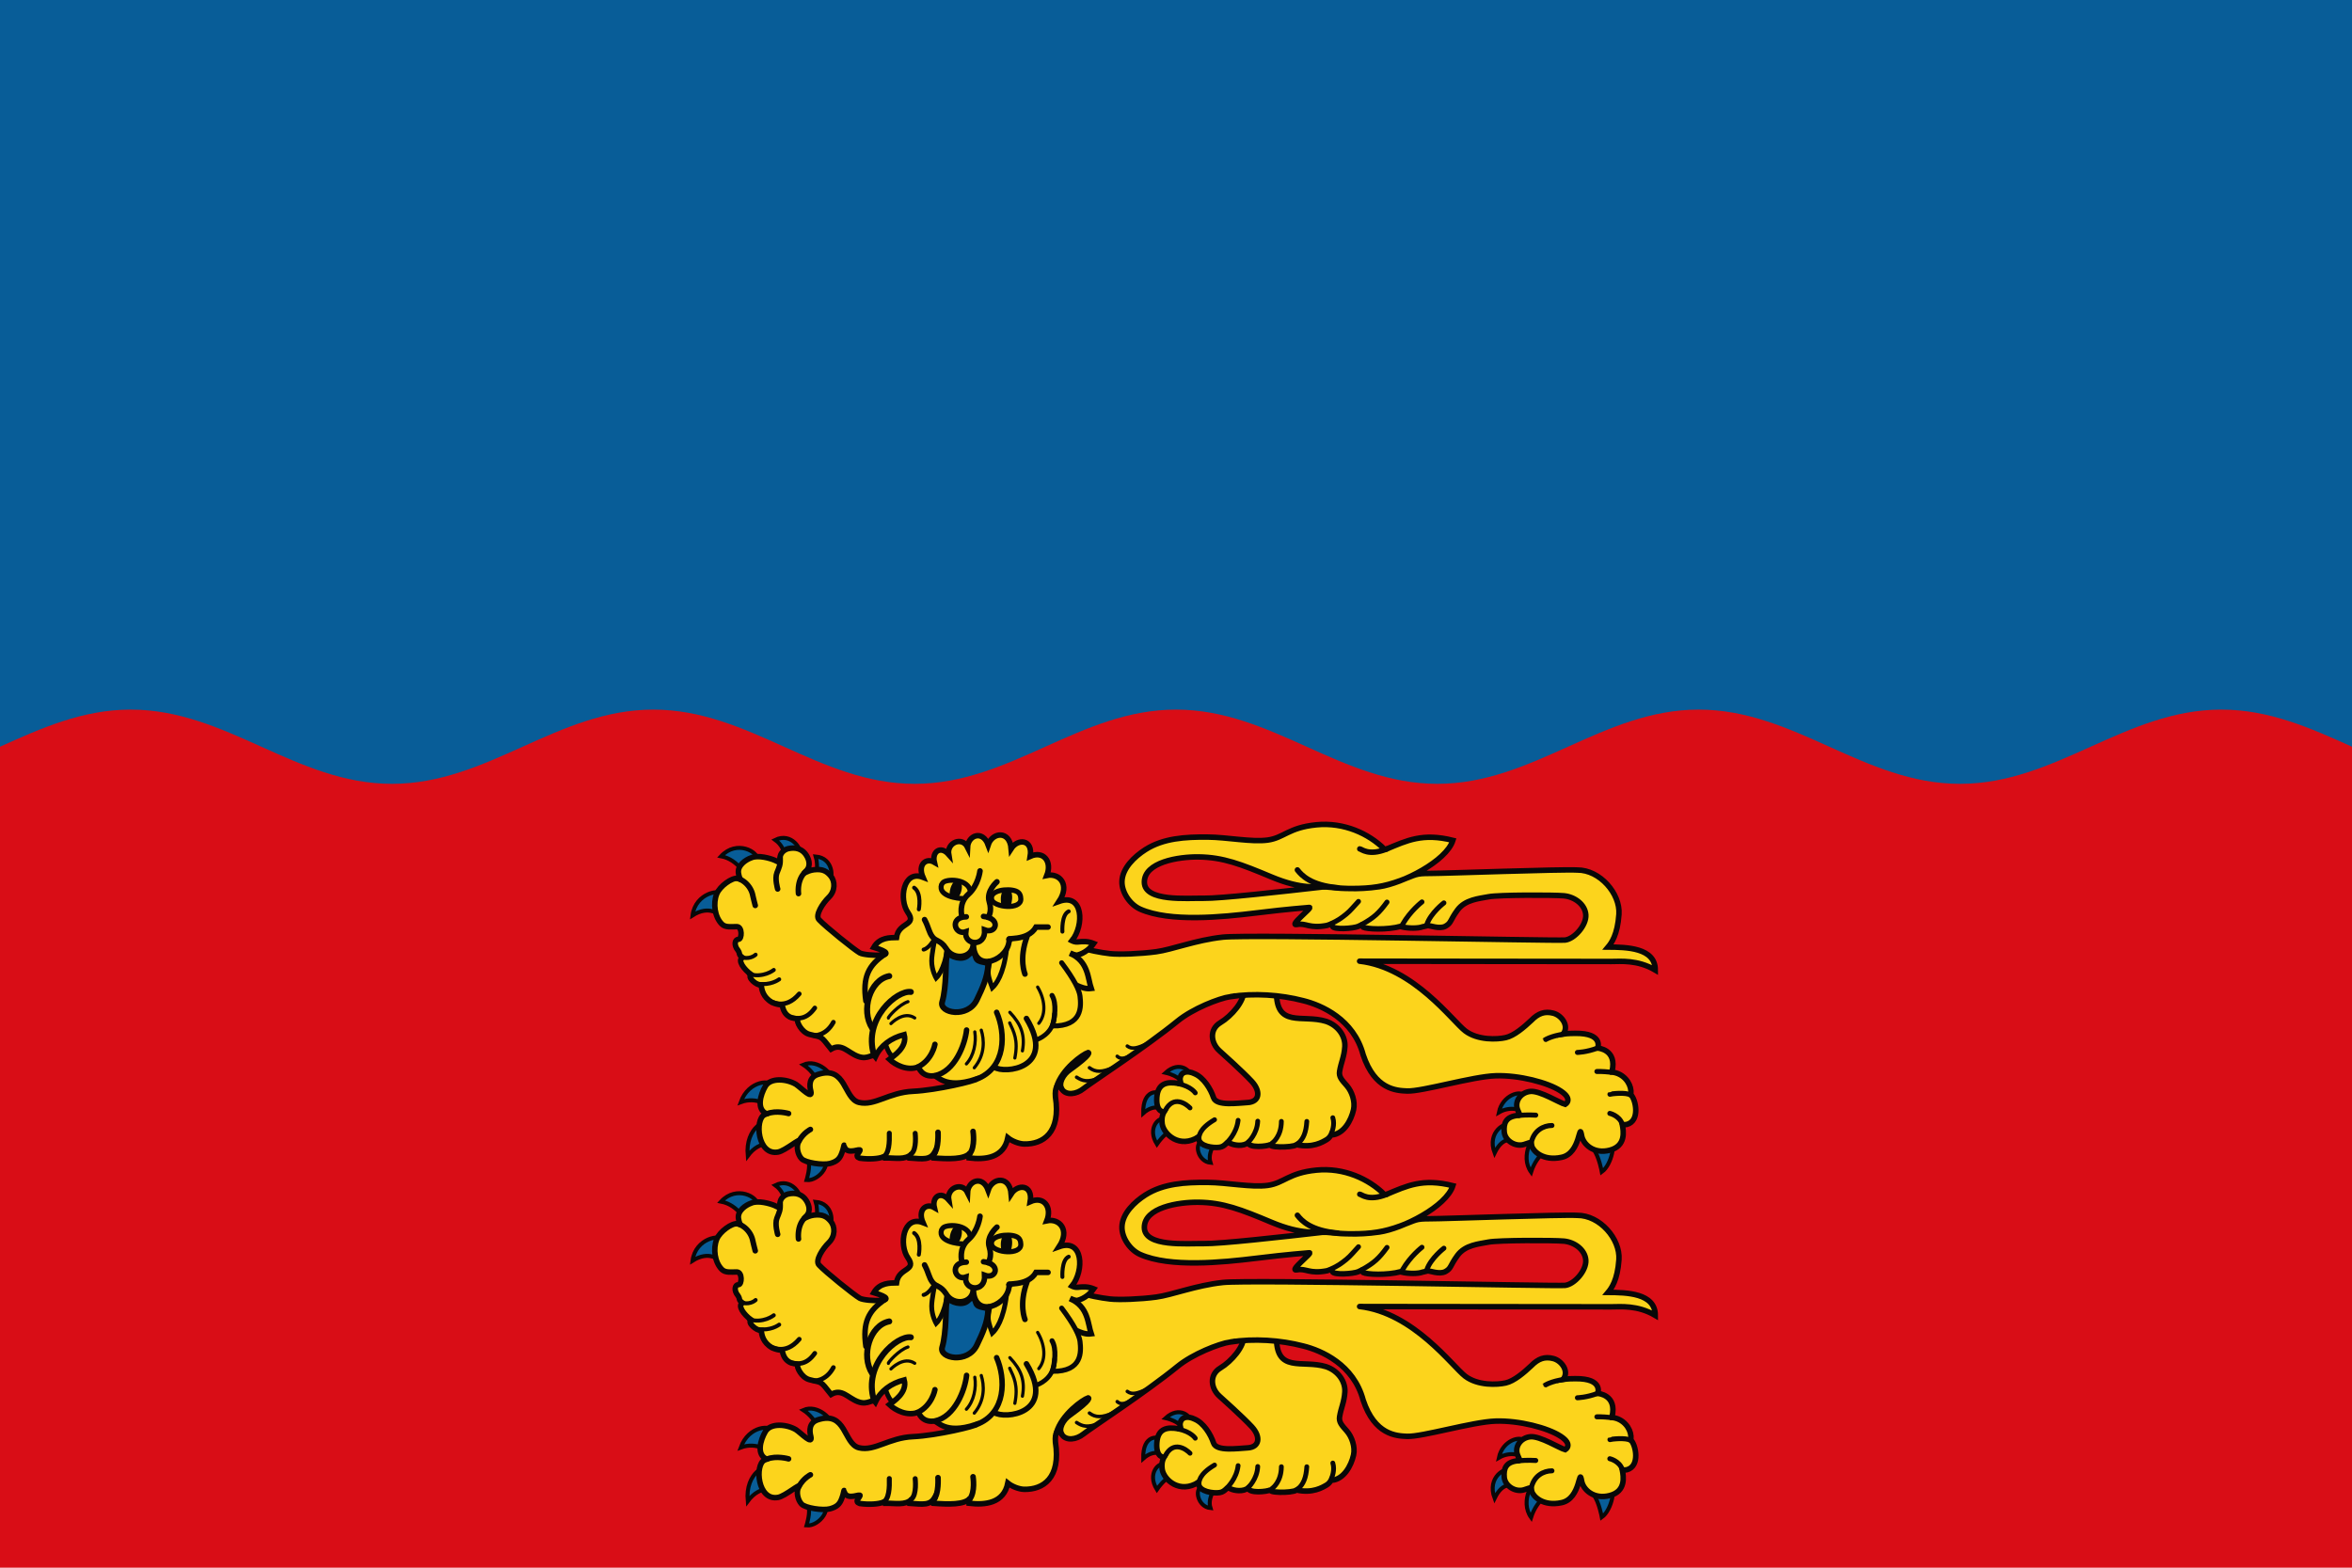 <svg xmlns="http://www.w3.org/2000/svg" width="900" height="600" viewBox="0 0 238.125 158.75"><path style="fill:#d90d16;fill-opacity:1;stroke:none;stroke-width:.382;stroke-linecap:round;stroke-miterlimit:4;stroke-dasharray:none" d="M-111.503 206.286h238.125V47.536h-238.125z" transform="translate(111.503 -47.536)"/><path d="M-481.655-206.151c-.311 1.471.232 1.5.855 2.551.623 1.05-.372 4.28-.372 4.28 2.867.27 6.513-4.215 3.022-6.286zm178.299-1.815s-.28.241.899 1.767 1.809 5.012 1.809 5.012c2.292-1.628 3.35-7.165 1.745-7.228zm-18.102-3.791c-.873-.974-5.36 1.403-3.525 6.273 1.904-3.93 4.098-2.789 4.098-2.789zm-69.994 3.628c-1.729.554-.887 4.589 1.981 4.873-.995-3.101 2.586-5.477.189-5.477zm-8.245-5.086c-1.507-.608-4.227 2.093-1.943 5.737 2.301-3.296 4.255-3.494 4.255-3.494zm-.7-5.429c-.776-1.001-4.473-1.48-4.357 4.143 2.682-2.419 4.861-.768 4.854-.721zm6.387-3.962c.331-1.52-2.523-3.97-5.668-1.085 3.124.72 3.965 2.338 3.914 2.345z" style="fill:#085d98;fill-opacity:1;stroke:#080808;stroke-width:.905;stroke-miterlimit:4;stroke-dasharray:none;stroke-opacity:1" transform="translate(296.261 208.4) scale(.446)"/><path style="fill:#fcd41c;fill-opacity:1;stroke:#080808;stroke-width:1.248;stroke-linejoin:miter;stroke-miterlimit:4;stroke-dasharray:none;stroke-opacity:1" d="M-374.49-242.356c-.208 8.656 5.858 5.315 11.247 6.988 2.797.94 4.417 3.415 4.268 5.742-.148 2.327-.846 3.522-1.19 5.577-.215 1.286.506 1.993 1.647 3.3 1.14 1.306 1.925 3.598 1.516 5.434-.549 2.465-2.22 5.504-4.94 5.744.092-1.147-.114.734.043-.519 0 0-.295 1.044-1.226 1.591-.931.548-3.16 1.939-6.849 1.13 0 0 .961-.514.031.019-1.099.742-7.192.632-5.645-.198.445.84 0 0-.264.136-.754.457-5.041.852-5.041-.448-1.118.955-3.194.665-4.16.168-.765-.623-.906.698-2.354.914-1.448.217-4.592-.216-4.753-1.948-.39-.817-.061.644.011-.434-4.31 2.78-7.92-.547-8.287-2.899-.143-.917-.07-1.887.413-2.753 0 0-1.854.152-1.634-3.245.22-3.397 2.46-3.615 4.828-3.23 1.127.215.286-.307.483-1.3.269-1.354 1.654-1.665 3.244-.89 2.093.865 3.678 3.489 4.322 5.438.643 1.949 5.484 1.222 7.726 1.102 2.736-.147 3.03-2.537.966-4.784s-7.313-6.927-7.313-6.927c-1.996-1.76-2.413-4.877.158-6.414 2.571-1.536 5.525-4.992 5.292-7.322z" transform="translate(296.261 208.4) scale(.446)"/><path d="M-457.902-233.441c-.734 2.147-.018 5.305-2.53 6.514-2.525-.177-2.607-4.067-3.103-3.214l1.062-.753.246-.415.529-.257z" style="fill:#fcd41c;fill-opacity:1;stroke:#080808;stroke-width:1.087;stroke-miterlimit:4;stroke-dasharray:none;stroke-opacity:1" transform="translate(296.261 208.4) scale(.446)"/><path d="M-314.476-210.048c-1.69-.224-4.884 5.197-2.224 8.914 1.336-4.308 4.989-6.183 4.989-6.183z" style="fill:#085d98;fill-opacity:1;stroke:#080808;stroke-width:.905;stroke-miterlimit:4;stroke-dasharray:none;stroke-opacity:1" transform="translate(296.261 208.4) scale(.446)"/><path d="M-318.338-218.494c-.602-1.285-4.841-.225-5.68 3.802 2.857-1.66 5.41-.293 5.41-.293zm-157.08-3.342c.468-1.366-3.17-5.147-6.509-3.685 3.1 2 3.917 5.438 3.917 5.438zm-13.54 9.582c-1.145-1.388-6.184.892-5.572 7.429 2.931-3.955 6.382-2.49 6.382-2.49zm.403-8.207c-.463-1.833-5.75-1.583-7.557 3.447 3.75-1.404 6.534 1.06 6.534 1.06zm-3.716-51.433c.242-2.022-4.776-4.768-8.308-.957 4.011.77 5.7 4.707 5.7 4.707l2.608-3.75zm-7.728 7.878c-.537-1.581-6.382-.561-7.057 4.59 3.86-2.454 6.13-.051 6.13-.051zm17.328-8.834c.633-1.577-1.973-5.5-5.616-3.718 3.029 2.183 2.155 5.925 2.155 5.925zm6.603 5.628c1.038-.608.97-5.241-3.024-5.579.634 1.983.1 5.325.1 5.325z" style="fill:#085d98;fill-opacity:1;stroke:#080808;stroke-width:.905;stroke-miterlimit:4;stroke-dasharray:none;stroke-opacity:1" transform="translate(296.261 208.4) scale(.446)"/><path style="fill:none;stroke:#080808;stroke-width:.362px;stroke-linecap:butt;stroke-linejoin:miter;stroke-opacity:1" d="M-452.611-248.012s4.14 14.293 15.07 2.328" transform="translate(296.261 208.4) scale(.446)"/><path d="M-384.919-240.996c-2.735.433-8.6 2.761-12.02 5.55-7.213 5.883-19.763 14.059-21.372 15.358-1.61 1.3-3.95 1.615-4.916.1-.966-1.517-1.61-.434-1.449 1.733 1.279 8.179-2.809 10.826-7.107 10.732-1.157-.026-2.74-.64-3.692-1.41-.939 4.57-5.093 5.024-8.846 4.573-.057-.539.287-1.161.287-1.161-1.24 1.57-5.053 1.405-8.326 1.167-.218-.956.426-.859.38-1.454-1.098 2.01-2.7 1.686-5.762 1.472-.036-.423.398-.913.398-.913-1.34 1.425-3.788.854-5.954.889-.078-.384-.678-.141-.678-.141-.864.26-2.702.535-5.138.197-1.21-.45-.188-1.075.07-1.744.283-.686-2.91 1.18-3.54-.866-.127-.889 0 0-.673 1.673-.42 1.043-.995 1.713-2.605 2.145-1.61.434-5.597-.173-6.438-1.082-.868-.898-1.288-2.815-.644-3.899.644-1.082-3.065 2.09-4.668 2.383-4.714.884-5.334-7.424-3.122-8.45l.514-.238c-2.35-.984-1.464-4.258-.29-6.255 1.175-1.997 4.802-1.682 6.922-.433 1.24.828 3.895 3.667 3.38 1.515-.359-1.33-.36-3.108 1.586-3.748 6.501-2.138 5.829 5.493 9.36 6.347 3.53.854 6.776-2.278 12.251-2.526 5.476-.248 14.324-2.415 14.3-2.754-7.214 2.428-8.753-.987-9.558-.77-2.827.345-3.508-2.053-3.497-2.03-2.555 1.01-5.288-.468-6.603-1.719.919-.718 4.142-2.696 3.366-5.609-3.001.782-5.338 2.47-6.542 5.036-.705-.905-1.611.803-3.964-.09-2.352-.892-3.636-3.063-6.085-1.652-2.619-3.318-1.944-2.558-4.936-3.351-1.815-.481-2.936-2.91-2.662-3.38.274-.47-2.826.43-3.488-3.16.183-.296-.688.044-2.357-.715-2.032-1.232-2.279-2.835-2.44-3.918-1.038.097-3.254-1.812-2.253-2.382-1.692-1.221-3.131-3.23-2.004-3.881-.987-.757-.434-.794-.99-1.62-1.026-1.22-.709-2.512.097-2.512.804 0 .923-2.883-.384-2.883s-2.578.229-3.387-.582c-1.634-1.637-2.015-4.691-1.163-6.842.716-1.807 3.486-3.713 4.649-3.518 1.163.195.581.586.29-1.173-.29-1.759 1.64-3.08 2.906-3.518 1.534-.682 4.307.108 5.375.586 1.032.462 1.162.782 1.162-.586 0-.962.832-1.818 1.83-2.07 1.663-.383 2.996.061 3.836 1.092.826 1.013 1.453 2.737.29 3.91-1.161 1.172 0 0 1.736-.213 2.022-.246 2.936.38 3.785 1.385 1.056 1.25 1.064 3.43-.436 4.887-1.322 1.284-3.195 4.104-2.179 5.081 1.454 1.57 7.866 6.738 9.229 7.525 1.362.787 10.39.922 3.182-1.27 1.334-2.295 3.763-2.188 5.16-2.218.453-3.555 4.697-2.65 2.594-5.67-2.104-3.02-1.059-9.739 3.408-8.013-1.25-2.88.717-4.501 2.58-3.414-.567-2.397 1.42-3.857 3.263-1.774-.453-2.674 3.035-4.173 4.281-1.64.131-2.693 3.402-3.991 4.677-.53.952-2.898 4.877-3.351 5.22.858 1.536-2.383 4.965-2.101 4.322 1.745 3.043-1.36 5.006 1.197 3.774 4.338 2.834-.59 5.32 2.037 2.794 5.884 5.468-1.951 5.742 5.398 2.92 8.941 1.46.867.855.834 2.143 1.483 1.288.65 4.445 1.217 6.491 1.449 2.047.232 6.853.05 10.463-.433 3.61-.482 8.985-2.647 15.126-3.314 6.14-.668 75.608.874 77.7.657 2.094-.217 4.873-3.346 4.712-5.729-.161-2.382-2.572-4.108-4.986-4.325-2.414-.216-14.808-.216-17.062.217-2.254.432-5.337.654-7.082 3.031-1.745 2.377-1.36 2.903-2.724 3.66-1.364.758-3.635-.228-4.06-.129l-1.173.274c-.904.358-3.101.396-4.703 0l-.121-.125c-3.29.883-7.794.645-8.641.211-.619-.453.598-1.017-1.114-.18-1.083.462-5.568.824-5.89-.065-.043-.7-.552-.357-1.184-.158-4.078.79-4.755-.616-6.825-.213-2.07.403 3.737-3.973 2.795-3.876-1.3.135-4.291.3-12.072 1.251-7.781.952-19.555 2.128-26.306-.863-2.294-1.015-4.21-3.773-4.145-6.28.078-2.996 2.806-5.628 5.334-7.238 4.058-2.583 8.98-2.89 14.148-2.843 4.472.04 9.928 1.178 13.599.678 3.671-.5 4.724-2.835 11.03-3.464 6.305-.63 11.949 2.034 15.432 5.488-.958.236.455.04.455.04 4.736-1.978 8.246-3.722 15.125-2-1.502 4.76-11.46 9.758-16.69 10.522-5.228.765-8.904.334-12.477.028-1.61-.118-5.052.68-11.998-2.234s-10.988-4.48-16.569-4.553c-4.633-.06-12.301 1.201-12.306 5.717-.004 4.516 9.75 3.607 13.492 3.67 3.743.063 17.465-1.476 26.968-2.564 3.22 0 2.113.345 6.606.346 4.493 0 7.338-.444 11.052-1.801 3.713-1.358 3.262-1.625 6.804-1.625 3.541 0 29.819-.984 33.36-.768 5.126-.034 9.77 5.364 9.45 10.043-.32 4.679-1.725 6.563-2.47 7.448 4.118.027 10.718.12 10.718 5.223-4.032-2.38-7.898-1.951-9.975-1.951-.533.006-58.42-.059-57.121-.066 12.258 1.408 21.102 13.677 23.965 15.836 2.863 2.16 7.244 1.95 9.174 1.517 1.932-.434 4.186-2.383 5.796-3.9 1.576-1.616 3.067-2.146 5.004-1.644 1.937.501 3.668 2.926 2.244 4.73 0 0 1.027-.154 2.731-.154 6.499-.077 5.113 3.349 5.113 3.349s4.487.263 3.238 5.34l.022.113c2.653.318 4.148 2.467 4.28 4.236l-.004.91c1.124 1.063 2.123 5.913-.9 6.726-.338.09-1.05.04-1.05.04.287 1.514.847 4.828-2.812 5.808-3.66.98-6.093-1.357-6.416-3.307-.642-3.412-.142 4.036-4.568 4.937-4.18.904-6.401-1.414-6.723-2.496-.322-1.084.196-1.059-1.77-.435-1.965.624-4.326-.84-4.507-2.815-.181-1.975.314-3.514 3.182-3.784.353-.406.677.675-.13-1.23-.808-1.905.676-3.998 2.872-4.208 2.196-.21 6.647 2.613 7.919 2.942 0 0 1.902-1.125-1.033-3.052s-9.46-3.608-14.742-3.446c-5.28.162-16.7 3.602-20.134 3.463-2.452-.099-7.339-.33-9.965-8.227-2.134-8.062-9.431-11.252-13.58-12.28-5.257-1.372-11.263-1.74-16.52-.933z" style="fill:#fcd41c;fill-opacity:1;stroke:#080808;stroke-width:1.247;stroke-linejoin:miter;stroke-miterlimit:4;stroke-dasharray:none;stroke-opacity:1" transform="translate(296.261 208.4) scale(.446)"/><path d="M-449.25-251.141c.726 1.156 3.492 2.005 4.735.76.94-.942 1.414-.818 1.797.536.397 1.4 2.823.699 2.762 1.717-.164 2.719-1.22 5.112-2.568 7.892-2.069 4.268-8.604 2.98-7.861.462 1.017-3.449.798-9.511.966-9.742z" style="fill:#085d98;fill-opacity:1;stroke:#080808;stroke-width:1.313;stroke-miterlimit:4;stroke-dasharray:none;stroke-opacity:1" transform="translate(296.261 208.4) scale(.446)"/><path d="M-296.027-212.116c-.7-1.884-2.801-2.356-2.801-2.356" style="fill:none;fill-opacity:1;stroke:#080808;stroke-width:1.132;stroke-linecap:round;stroke-miterlimit:4;stroke-dasharray:none;stroke-opacity:1" transform="translate(296.261 208.4) scale(.446)"/><path style="fill:none;fill-opacity:1;stroke:#080808;stroke-width:.724;stroke-linecap:round;stroke-miterlimit:4;stroke-dasharray:none;stroke-opacity:1" d="M-428.715-243.152c1.588 2.649 2.054 6.047.261 8.228m-6.568-2.492c2.59 2.732 3.506 5.23 2.852 8.75m-2.886-6.351c.914 1.977 1.992 3.91 1.167 7.969m-7.623-6.32c.668 2.104.919 5.573-1.587 8.543m-1.787-.883c1.72-1.867 2.278-4.887 1.905-7.262m-15.172-6.865c-2.047.667-4.578 3.533-4.442 3.714m5.977-.02c-2.54-1.709-5.397 1.281-5.397 1.281" transform="translate(296.261 208.4) scale(.446)"/><path style="fill:none;fill-opacity:1;stroke:#080808;stroke-width:.905;stroke-linecap:round;stroke-miterlimit:4;stroke-dasharray:none;stroke-opacity:1" d="M-421.665-260.34c-1.675.74-1.428 4.598-1.428 4.598m-33.661-9.969c1.787 1.227 1.072 4.908 1.072 4.908" transform="translate(296.261 208.4) scale(.446)"/><path style="fill:none;fill-opacity:1;stroke:#080808;stroke-width:1.247;stroke-linecap:round;stroke-miterlimit:4;stroke-dasharray:none;stroke-opacity:1" d="M-496.94-267.876c1.952.583 3.178 2.216 3.528 3.761a60.03 60.03 0 0 0 .595 2.431m11.363-7.591c-1.987 1.805-1.544 4.901-1.544 4.901" transform="translate(296.261 208.4) scale(.446)"/><path style="fill:none;fill-opacity:1;stroke:#080808;stroke-width:1.247;stroke-miterlimit:4;stroke-dasharray:none;stroke-opacity:1" d="M-424.46-220.365c1.226-4.23 6.046-7.545 7.208-7.926 0 0 1.249.046-4.164 3.943-1.402.942-2.734 3.08-1.745 4.454" transform="translate(296.261 208.4) scale(.446)"/><path style="fill:none;fill-opacity:1;stroke:#080808;stroke-width:1.247;stroke-linecap:round;stroke-miterlimit:4;stroke-dasharray:none;stroke-opacity:1" d="M-431.256-236.02c6.885 11.34-4.998 12.689-7.34 11.035" transform="translate(296.261 208.4) scale(.446)"/><path style="fill:none;fill-opacity:1;stroke:#080808;stroke-width:1.247;stroke-miterlimit:4;stroke-dasharray:none;stroke-opacity:1" d="M-421.385-250.814c4.216 1.777 4.06 5.76 4.832 7.987-1.293.165-2.344-.297-3.472-.796" transform="translate(296.261 208.4) scale(.446)"/><path style="fill:none;fill-opacity:1;stroke:#080808;stroke-width:1.058;stroke-linecap:round;stroke-miterlimit:4;stroke-dasharray:none;stroke-opacity:1" d="M-424.874-237.05c0 3.77-2.68 5.317-3.905 5.789" transform="translate(296.261 208.4) scale(.446)"/><path style="fill:none;fill-opacity:1;stroke:#080808;stroke-width:1.247;stroke-linecap:round;stroke-miterlimit:4;stroke-dasharray:none;stroke-opacity:1" d="M-487.169-272.45c.108 1.521-.207 2.037-.733 3.369-.525 1.331.175 3.663.175 3.663" transform="translate(296.261 208.4) scale(.446)"/><path style="fill:none;fill-opacity:1;stroke:#080808;stroke-width:1.132;stroke-linecap:round;stroke-miterlimit:4;stroke-dasharray:none;stroke-opacity:1" d="M-309.01-232.516c-3.332.466-4.614 1.42-4.613 1.418m11.978 1.801c-2.452.942-4.541.984-4.541.984m7.645 4.498c-2.101-.234-3.224-.17-3.224-.17m7.707 5.379c-1.098-.761-4.659-.284-4.744-.205m-17.865 11.078c.526-2.827 2.779-3.993 4.704-3.993m-7.485-2.254c1.559-.238 3.807-.093 3.807-.093" transform="translate(296.261 208.4) scale(.446)"/><path style="fill:none;fill-opacity:1;stroke:#080808;stroke-width:1.247;stroke-linecap:round;stroke-miterlimit:4;stroke-dasharray:none;stroke-opacity:1" d="M-463.244-250.7c-3.912 2.554-5.232 5.326-4.45 10.732" transform="translate(296.261 208.4) scale(.446)"/><path style="fill:none;fill-opacity:1;stroke:#080808;stroke-width:1.239;stroke-linecap:round;stroke-miterlimit:4;stroke-dasharray:none;stroke-opacity:1" d="M-438.022-237.42c2.027 4.656 2.307 12.62-4.647 15.218" transform="translate(296.261 208.4) scale(.446)"/><path style="fill:none;fill-opacity:1;stroke:#080808;stroke-width:1.247;stroke-linecap:round;stroke-miterlimit:4;stroke-dasharray:none;stroke-opacity:1" d="M-444.845-233.397c-.351 3.307-2.68 9.448-7.214 10.357" transform="translate(296.261 208.4) scale(.446)"/><path style="fill:none;fill-opacity:1;stroke:#080808;stroke-width:1.132;stroke-linecap:round;stroke-miterlimit:4;stroke-dasharray:none;stroke-opacity:1" d="M-340.363-257.377c.876-2.593 3.868-4.884 3.868-4.884m-9.365 4.86c1.751-3.062 4.385-5.077 4.385-5.077m-13.564 5.053c2.664-1.49 3.781-2.486 5.628-5.018m-12.777 4.925c1.594-.7 2.43-1.312 3.5-2.174 1.046-.844 1.654-1.687 2.804-2.898" transform="translate(296.261 208.4) scale(.446)"/><path style="fill:none;fill-opacity:1;stroke:#080808;stroke-width:1.247;stroke-linecap:round;stroke-miterlimit:4;stroke-dasharray:none;stroke-opacity:1" d="M-360.592-265.699c-6.1-.558-8.188-2.796-9.153-4.047m20.25-4.753c-4.1 1.662-5.74-.022-6.09-.022m-100.422 49.566c3.341-1.55 3.978-5.196 3.978-5.196" transform="translate(296.261 208.4) scale(.446)"/><path style="fill:none;fill-opacity:1;stroke:#080808;stroke-width:1.35;stroke-linecap:round;stroke-miterlimit:4;stroke-dasharray:none;stroke-opacity:1" d="M-457.496-242.042c-3.085-.472-10.89 6.1-8.372 14.273" transform="translate(296.261 208.4) scale(.446)"/><path style="fill:none;fill-opacity:1;stroke:#080808;stroke-width:1.358;stroke-linecap:round;stroke-miterlimit:4;stroke-dasharray:none;stroke-opacity:1" d="M-462.399-245.646c-4.383.832-6.53 7.774-3.851 11.855" transform="translate(296.261 208.4) scale(.446)"/><path style="fill:none;fill-opacity:1;stroke:#080808;stroke-width:1.139;stroke-linecap:round;stroke-miterlimit:4;stroke-dasharray:none;stroke-opacity:1" d="M-423.265-248.663c2.896 3.852 4 6.207 4.166 7.549.274 2.33.574 6.892-6.271 6.799.53-1.767 1.013-5.12-.082-6.934" transform="translate(296.261 208.4) scale(.446)"/><path style="color:#000;font-style:normal;font-variant:normal;font-weight:400;font-stretch:normal;font-size:medium;line-height:normal;font-family:sans-serif;text-indent:0;text-align:start;text-decoration:none;text-decoration-line:none;text-decoration-style:solid;text-decoration-color:#000;letter-spacing:normal;word-spacing:normal;text-transform:none;writing-mode:lr-tb;direction:ltr;baseline-shift:baseline;text-anchor:start;white-space:normal;clip-rule:nonzero;display:inline;overflow:visible;visibility:visible;opacity:1;isolation:auto;mix-blend-mode:normal;color-interpolation:sRGB;color-interpolation-filters:linearRGB;solid-color:#000;solid-opacity:1;fill:#080808;fill-opacity:1;fill-rule:nonzero;stroke:none;stroke-width:2.381;stroke-linecap:round;stroke-linejoin:miter;stroke-miterlimit:4;stroke-dasharray:none;stroke-dashoffset:0;stroke-opacity:1;color-rendering:auto;image-rendering:auto;shape-rendering:auto;text-rendering:auto;enable-background:accumulate" d="M-435.863-265.492c-.557.027-.918.176-.948.733-.008.126-.158.56-.221 1.012-.063.451-.047.937.01 1.483.29 1.295 1.96 1.465 2.271.399.179-.668.26-1.231.252-1.774a5.025 5.025 0 0 0-.099-.84c-.15-.627-.639-1.024-1.265-1.013z" transform="translate(296.261 208.4) scale(.446)"/><path style="color:#000;font-style:normal;font-variant:normal;font-weight:400;font-stretch:normal;font-size:medium;line-height:normal;font-family:sans-serif;text-indent:0;text-align:start;text-decoration:none;text-decoration-line:none;text-decoration-style:solid;text-decoration-color:#000;letter-spacing:normal;word-spacing:normal;text-transform:none;writing-mode:lr-tb;direction:ltr;baseline-shift:baseline;text-anchor:start;white-space:normal;clip-rule:nonzero;display:inline;overflow:visible;visibility:visible;opacity:1;isolation:auto;mix-blend-mode:normal;color-interpolation:sRGB;color-interpolation-filters:linearRGB;solid-color:#000;solid-opacity:1;fill:#080808;fill-opacity:1;fill-rule:nonzero;stroke:none;stroke-width:2.381;stroke-linecap:round;stroke-linejoin:miter;stroke-miterlimit:4;stroke-dasharray:none;stroke-dashoffset:0;stroke-opacity:1;color-rendering:auto;image-rendering:auto;shape-rendering:auto;text-rendering:auto;enable-background:accumulate" d="M-446.078-264.818c.272-.872.452-2.816-1.392-2.429a1.774 1.774 0 0 0-.047.022l-.004.002-.004.002c-.473.323-.899 1.269-1.017 1.815-.118.547-.555 2.17.984 2.276h.008l.038.001c.748-.176 1.244-.97 1.434-1.689z" transform="translate(296.261 208.4) scale(.446)"/><path style="fill:none;fill-opacity:1;stroke:#080808;stroke-width:1.247;stroke-linecap:round;stroke-miterlimit:4;stroke-dasharray:none;stroke-opacity:1" d="M-426.352-256.774h-2.732c-1.934 3.418-7.364 2.248-5.904 2.9" transform="translate(296.261 208.4) scale(.446)"/><path style="fill:none;fill-opacity:1;stroke:#080808;stroke-width:1.247;stroke-linecap:round;stroke-miterlimit:4;stroke-dasharray:none;stroke-opacity:1" d="M-435.192-254.05c.242 4.51-7.906 8.192-8.107 1.17" transform="translate(296.261 208.4) scale(.446)"/><path style="fill:none;fill-opacity:1;stroke:#080808;stroke-width:1.257;stroke-linecap:round;stroke-miterlimit:4;stroke-dasharray:none;stroke-opacity:1" d="M-443.31-252.92c-.18 3.299-4.612 3.793-6.213.965-1.246-1.885-2.245-1.513-3.05-2.572-.877-1.15-.8-2.02-1.812-3.94" transform="translate(296.261 208.4) scale(.446)"/><path style="fill:none;fill-opacity:1;stroke:#080808;stroke-width:1.247;stroke-linecap:round;stroke-miterlimit:4;stroke-dasharray:none;stroke-opacity:1" d="M-431.129-254.585c-1.905 5.125-.457 8.484-.457 8.484" transform="translate(296.261 208.4) scale(.446)"/><path style="fill:none;fill-opacity:1;stroke:#080808;stroke-width:.905;stroke-linecap:round;stroke-miterlimit:4;stroke-dasharray:none;stroke-opacity:1" d="M-452.532-253.52c-1.103 1.716-2.066 1.853-2.066 1.853" transform="translate(296.261 208.4) scale(.446)"/><path style="fill:#fcd41c;fill-opacity:1;stroke:#080808;stroke-width:1.247;stroke-miterlimit:4;stroke-dasharray:none;stroke-opacity:1" d="M-421.414-253.969s.83.665 1.787.573c1.223-.116 2.264-.21 3.64.35-.769 1.1-2.075 2.204-3.639 2.615-.5.132-1.464-.35-1.71-.454" transform="translate(296.261 208.4) scale(.446)"/><path style="fill:none;fill-opacity:1;stroke:#080808;stroke-width:.905;stroke-linecap:round;stroke-miterlimit:4;stroke-dasharray:none;stroke-opacity:1" d="M-495.588-249.831c1.86.391 2.955-.759 2.877-.7m-1.582 4.415c3.288 1.003 5.68-.923 5.68-.923" transform="translate(296.261 208.4) scale(.446)"/><path style="fill:#085d98;fill-opacity:1;stroke:#080808;stroke-width:1.247;stroke-linecap:round;stroke-miterlimit:4;stroke-dasharray:none;stroke-opacity:1" d="M-490.133-214.385c2.075-.86 4.881-.054 4.881-.054m2.36 6.24c1.051-1.884 2.597-2.628 2.597-2.628" transform="translate(296.261 208.4) scale(.446)"/><path style="fill:none;fill-opacity:1;stroke:#080808;stroke-width:1.132;stroke-linecap:round;stroke-miterlimit:4;stroke-dasharray:none;stroke-opacity:1" d="M-463.806-204.62c1.392-.531 1.481-3.4 1.421-5.35m4.999 4.668c1.302-.997.874-4.641.874-4.641" transform="translate(296.261 208.4) scale(.446)"/><path style="fill:none;fill-opacity:1;stroke:#080808;stroke-width:1.268;stroke-linecap:round;stroke-miterlimit:4;stroke-dasharray:none;stroke-opacity:1" d="M-452.276-205.254c1.178-1.247.943-4.922.943-4.922m7.212 4.845c1.287-1.6.743-5.03.743-5.043" transform="translate(296.261 208.4) scale(.446)"/><path style="fill:none;fill-opacity:1;stroke:#080808;stroke-width:1.087;stroke-linecap:round;stroke-miterlimit:4;stroke-dasharray:none;stroke-opacity:1" d="M-388.551-213.038c-3.602 2.11-3.563 3.854-3.524 4.358m8.868-4.223c-.351 3.063-2.542 5.05-2.542 5.05m6.995-4.856c-.11 2.916-2.202 4.833-2.202 4.833m7.57-4.783c-.01 3.446-2.013 4.866-2.013 4.866m7.785-4.858c-.148 2.545-.819 3.96-1.87 4.902m7.774-5.742c.526 1.65-.258 3.36-.258 3.36m-34.807-11.078c2.948.632 3.842 2.085 3.842 2.085m-6.848 4.04c1.892-3.645 4.77-1.544 5.663-.626" transform="translate(296.261 208.4) scale(.446)"/><path style="fill:none;fill-opacity:1;stroke:#080808;stroke-width:.792;stroke-linecap:round;stroke-miterlimit:4;stroke-dasharray:none;stroke-opacity:1" d="M-414.848-222.486c-2.505.999-3.69.68-5.022-.203m8.377-2.258c-2.599 1.218-4.106 1.142-5.46.114m9.933-3.128c-1.758 1-2.759 1.342-3.632.526m6.733-2.847c-2.15 1-3.376 1.342-4.444.526" transform="translate(296.261 208.4) scale(.446)"/><path style="fill:none;stroke:#080808;stroke-width:1.087;stroke-linecap:butt;stroke-linejoin:miter;stroke-miterlimit:4;stroke-dasharray:none;stroke-opacity:1" d="M-452.028-254.175s-.73 3.41-.74 5.057c-.011 2.162 1.022 3.934 1.022 3.934s1.967-1.875 2.493-6.677m9.795 2.42s-.526 2.139-.456 3.22c.073 1.118.898 3.238.898 3.238.841-.778 2.564-2.981 3.25-8.688" transform="translate(296.261 208.4) scale(.446)"/><path d="M-492.238-243.914c2.902.446 4.7-.894 4.856-1" style="fill:none;fill-opacity:1;stroke:#080808;stroke-width:.905;stroke-linecap:round;stroke-miterlimit:4;stroke-dasharray:none;stroke-opacity:1" transform="translate(296.261 208.4) scale(.446)"/><path style="fill:none;stroke:#080808;stroke-width:1.041;stroke-linecap:round;stroke-linejoin:miter;stroke-miterlimit:4;stroke-dasharray:none;stroke-opacity:1" d="M-479.67-232.193c.026.047 2.826.305 4.593-2.987m-9.864-1.102c1.906.384 3.762.523 5.644-2.131m-10.161-1.492c.328-.057 3.373 2.137 6.635-1.71" transform="translate(296.261 208.4) scale(.446)"/><path style="fill:none;fill-opacity:1;stroke:#080808;stroke-width:1.148;stroke-miterlimit:4;stroke-dasharray:none;stroke-opacity:1" d="M-432.53-263.151c.087 2.557-6.153 1.904-6.599.141-.628-2.132 3.683-2.636 5.492-1.934.954.37 1.075 1.136 1.107 1.793zm-11.47-1.817c-.516-2.57-4.619-2.822-6.003-2.07-.192.104-.455.462-.54.641-.815 2.626 3.783 3.168 4.906 3.14" transform="translate(296.261 208.4) scale(.446)"/><path style="fill:none;stroke:#080808;stroke-width:1.268;stroke-linecap:round;stroke-linejoin:miter;stroke-miterlimit:4;stroke-dasharray:none;stroke-opacity:1" d="M-445.915-259.27s-.823-2.927 1.464-4.94c2.287-2.012 2.652-5.304 2.652-5.304m1.83 10.518s1.006-1.189.274-3.567c-.731-2.378 1.738-4.482 1.738-4.482" transform="translate(296.261 208.4) scale(.446)"/><path style="fill:none;fill-opacity:1;stroke:#080808;stroke-width:1.247;stroke-linecap:round;stroke-miterlimit:4;stroke-dasharray:none;stroke-opacity:1" d="M-441.002-259.195c4.033.437 2.944 4.079.248 3.066.248 4.01-4.7 3.504-4.276.432-2.496.855-3.816-3.36.125-3.408" transform="translate(296.261 208.4) scale(.446)"/><path style="fill:#085d98;fill-opacity:1;stroke:#080808;stroke-width:.905;stroke-miterlimit:4;stroke-dasharray:none;stroke-opacity:1" d="M-481.655-206.151c-.311 1.471.232 1.5.855 2.551.623 1.05-.372 4.28-.372 4.28 2.867.27 6.513-4.215 3.022-6.286zm178.299-1.815s-.28.241.899 1.767 1.809 5.012 1.809 5.012c2.292-1.628 3.35-7.165 1.745-7.228zm-18.102-3.791c-.873-.974-5.36 1.403-3.525 6.273 1.904-3.93 4.098-2.789 4.098-2.789zm-69.994 3.628c-1.729.554-.887 4.589 1.981 4.873-.995-3.101 2.586-5.477.189-5.477zm-8.245-5.086c-1.507-.608-4.227 2.093-1.943 5.737 2.301-3.296 4.255-3.494 4.255-3.494zm-.7-5.429c-.776-1.001-4.473-1.48-4.357 4.143 2.682-2.419 4.861-.768 4.854-.721zm6.387-3.962c.331-1.52-2.523-3.97-5.668-1.085 3.124.72 3.965 2.338 3.914 2.345z" transform="translate(296.261 243.37) scale(.446)"/><path d="M-374.49-242.356c-.208 8.656 5.858 5.315 11.247 6.988 2.797.94 4.417 3.415 4.268 5.742-.148 2.327-.846 3.522-1.19 5.577-.215 1.286.506 1.993 1.647 3.3 1.14 1.306 1.925 3.598 1.516 5.434-.549 2.465-2.22 5.504-4.94 5.744.092-1.147-.114.734.043-.519 0 0-.295 1.044-1.226 1.591-.931.548-3.16 1.939-6.849 1.13 0 0 .961-.514.031.019-1.099.742-7.192.632-5.645-.198.445.84 0 0-.264.136-.754.457-5.041.852-5.041-.448-1.118.955-3.194.665-4.16.168-.765-.623-.906.698-2.354.914-1.448.217-4.592-.216-4.753-1.948-.39-.817-.061.644.011-.434-4.31 2.78-7.92-.547-8.287-2.899-.143-.917-.07-1.887.413-2.753 0 0-1.854.152-1.634-3.245.22-3.397 2.46-3.615 4.828-3.23 1.127.215.286-.307.483-1.3.269-1.354 1.654-1.665 3.244-.89 2.093.865 3.678 3.489 4.322 5.438.643 1.949 5.484 1.222 7.726 1.102 2.736-.147 3.03-2.537.966-4.784s-7.313-6.927-7.313-6.927c-1.996-1.76-2.413-4.877.158-6.414 2.571-1.536 5.525-4.992 5.292-7.322z" style="fill:#fcd41c;fill-opacity:1;stroke:#080808;stroke-width:1.247;stroke-linejoin:miter;stroke-miterlimit:4;stroke-dasharray:none;stroke-opacity:1" transform="translate(296.261 243.37) scale(.446)"/><path style="fill:#fcd41c;fill-opacity:1;stroke:#080808;stroke-width:1.087;stroke-miterlimit:4;stroke-dasharray:none;stroke-opacity:1" d="M-457.902-233.441c-.734 2.147-.018 5.305-2.53 6.514-2.525-.177-2.607-4.067-3.103-3.214l1.062-.753.246-.415.529-.257z" transform="translate(296.261 243.37) scale(.446)"/><path style="fill:#085d98;fill-opacity:1;stroke:#080808;stroke-width:.905;stroke-miterlimit:4;stroke-dasharray:none;stroke-opacity:1" d="M-314.476-210.048c-1.69-.224-4.884 5.197-2.224 8.914 1.336-4.308 4.989-6.183 4.989-6.183z" transform="translate(296.261 243.37) scale(.446)"/><path style="fill:#085d98;fill-opacity:1;stroke:#080808;stroke-width:.905;stroke-miterlimit:4;stroke-dasharray:none;stroke-opacity:1" d="M-318.338-218.494c-.602-1.285-4.841-.225-5.68 3.802 2.857-1.66 5.41-.293 5.41-.293zm-157.08-3.342c.468-1.366-3.17-5.147-6.509-3.685 3.1 2 3.917 5.438 3.917 5.438zm-13.54 9.582c-1.145-1.388-6.184.892-5.572 7.429 2.931-3.955 6.382-2.49 6.382-2.49zm.403-8.207c-.463-1.833-5.75-1.583-7.557 3.447 3.75-1.404 6.534 1.06 6.534 1.06zm-3.716-51.433c.242-2.022-4.776-4.768-8.308-.957 4.011.77 5.7 4.707 5.7 4.707l2.608-3.75zm-7.728 7.878c-.537-1.581-6.382-.561-7.057 4.59 3.86-2.454 6.13-.051 6.13-.051zm17.328-8.834c.633-1.577-1.973-5.5-5.616-3.718 3.029 2.183 2.155 5.925 2.155 5.925zm6.603 5.628c1.038-.608.97-5.241-3.024-5.579.634 1.983.1 5.325.1 5.325z" transform="translate(296.261 243.37) scale(.446)"/><path d="M-452.611-248.012s4.14 14.293 15.07 2.328" style="fill:none;stroke:#080808;stroke-width:.362px;stroke-linecap:butt;stroke-linejoin:miter;stroke-opacity:1" transform="translate(296.261 243.37) scale(.446)"/><path style="fill:#fcd41c;fill-opacity:1;stroke:#080808;stroke-width:1.248;stroke-linejoin:miter;stroke-miterlimit:4;stroke-dasharray:none;stroke-opacity:1" d="M-384.919-240.996c-2.735.433-8.6 2.761-12.02 5.55-7.213 5.883-19.763 14.059-21.372 15.358-1.61 1.3-3.95 1.615-4.916.1-.966-1.517-1.61-.434-1.449 1.733 1.279 8.179-2.809 10.826-7.107 10.732-1.157-.026-2.74-.64-3.692-1.41-.939 4.57-5.093 5.024-8.846 4.573-.057-.539.287-1.161.287-1.161-1.24 1.57-5.053 1.405-8.326 1.167-.218-.956.426-.859.38-1.454-1.098 2.01-2.7 1.686-5.762 1.472-.036-.423.398-.913.398-.913-1.34 1.425-3.788.854-5.954.889-.078-.384-.678-.141-.678-.141-.864.26-2.702.535-5.138.197-1.21-.45-.188-1.075.07-1.744.283-.686-2.91 1.18-3.54-.866-.127-.889 0 0-.673 1.673-.42 1.043-.995 1.713-2.605 2.145-1.61.434-5.597-.173-6.438-1.082-.868-.898-1.288-2.815-.644-3.899.644-1.082-3.065 2.09-4.668 2.383-4.714.884-5.334-7.424-3.122-8.45l.514-.238c-2.35-.984-1.464-4.258-.29-6.255 1.175-1.997 4.802-1.682 6.922-.433 1.24.828 3.895 3.667 3.38 1.515-.359-1.33-.36-3.108 1.586-3.748 6.501-2.138 5.829 5.493 9.36 6.347 3.53.854 6.776-2.278 12.251-2.526 5.476-.248 14.324-2.415 14.3-2.754-7.214 2.428-8.753-.987-9.558-.77-2.827.345-3.508-2.053-3.497-2.03-2.555 1.01-5.288-.468-6.603-1.719.919-.718 4.142-2.696 3.366-5.609-3.001.782-5.338 2.47-6.542 5.036-.705-.905-1.611.803-3.964-.09-2.352-.892-3.636-3.063-6.085-1.652-2.619-3.318-1.944-2.558-4.936-3.351-1.815-.481-2.936-2.91-2.662-3.38.274-.47-2.826.43-3.488-3.16.183-.296-.688.044-2.357-.715-2.032-1.232-2.279-2.835-2.44-3.918-1.038.097-3.254-1.812-2.253-2.382-1.692-1.221-3.131-3.23-2.004-3.881-.987-.757-.434-.794-.99-1.62-1.026-1.22-.709-2.512.097-2.512.804 0 .923-2.883-.384-2.883s-2.578.229-3.387-.582c-1.634-1.637-2.015-4.691-1.163-6.842.716-1.807 3.486-3.713 4.649-3.518 1.163.195.581.586.29-1.173-.29-1.759 1.64-3.08 2.906-3.518 1.534-.682 4.307.108 5.375.586 1.032.462 1.162.782 1.162-.586 0-.962.832-1.818 1.83-2.07 1.663-.383 2.996.061 3.836 1.092.826 1.013 1.453 2.737.29 3.91-1.161 1.172 0 0 1.736-.213 2.022-.246 2.936.38 3.785 1.385 1.056 1.25 1.064 3.43-.436 4.887-1.322 1.284-3.195 4.104-2.179 5.081 1.454 1.57 7.866 6.738 9.229 7.525 1.362.787 10.39.922 3.182-1.27 1.334-2.295 3.763-2.188 5.16-2.218.453-3.555 4.697-2.65 2.594-5.67-2.104-3.02-1.059-9.739 3.408-8.013-1.25-2.88.717-4.501 2.58-3.414-.567-2.397 1.42-3.857 3.263-1.774-.453-2.674 3.035-4.173 4.281-1.64.131-2.693 3.402-3.991 4.677-.53.952-2.898 4.877-3.351 5.22.858 1.536-2.383 4.965-2.101 4.322 1.745 3.043-1.36 5.006 1.197 3.774 4.338 2.834-.59 5.32 2.037 2.794 5.884 5.468-1.951 5.742 5.398 2.92 8.941 1.46.867.855.834 2.143 1.483 1.288.65 4.445 1.217 6.491 1.449 2.047.232 6.853.05 10.463-.433 3.61-.482 8.985-2.647 15.126-3.314 6.14-.668 75.608.874 77.7.657 2.094-.217 4.873-3.346 4.712-5.729-.161-2.382-2.572-4.108-4.986-4.325-2.414-.216-14.808-.216-17.062.217-2.254.432-5.337.654-7.082 3.031-1.745 2.377-1.36 2.903-2.724 3.66-1.364.758-3.635-.228-4.06-.129l-1.173.274c-.904.358-3.101.396-4.703 0l-.121-.125c-3.29.883-7.794.645-8.641.211-.619-.453.598-1.017-1.114-.18-1.083.462-5.568.824-5.89-.065-.043-.7-.552-.357-1.184-.158-4.078.79-4.755-.616-6.825-.213-2.07.403 3.737-3.973 2.795-3.876-1.3.135-4.291.3-12.072 1.251-7.781.952-19.555 2.128-26.306-.863-2.294-1.015-4.21-3.773-4.145-6.28.078-2.996 2.806-5.628 5.334-7.238 4.058-2.583 8.98-2.89 14.148-2.843 4.472.04 9.928 1.178 13.599.678 3.671-.5 4.724-2.835 11.03-3.464 6.305-.63 11.949 2.034 15.432 5.488-.958.236.455.04.455.04 4.736-1.978 8.246-3.722 15.125-2-1.502 4.76-11.46 9.758-16.69 10.522-5.228.765-8.904.334-12.477.028-1.61-.118-5.052.68-11.998-2.234s-10.988-4.48-16.569-4.553c-4.633-.06-12.301 1.201-12.306 5.717-.004 4.516 9.75 3.607 13.492 3.67 3.743.063 17.465-1.476 26.968-2.564 3.22 0 2.113.345 6.606.346 4.493 0 7.338-.444 11.052-1.801 3.713-1.358 3.262-1.625 6.804-1.625 3.541 0 29.819-.984 33.36-.768 5.126-.034 9.77 5.364 9.45 10.043-.32 4.679-1.725 6.563-2.47 7.448 4.118.027 10.718.12 10.718 5.223-4.032-2.38-7.898-1.951-9.975-1.951-.533.006-58.42-.059-57.121-.066 12.258 1.408 21.102 13.677 23.965 15.836 2.863 2.16 7.244 1.95 9.174 1.517 1.932-.434 4.186-2.383 5.796-3.9 1.576-1.616 3.067-2.146 5.004-1.644 1.937.501 3.668 2.926 2.244 4.73 0 0 1.027-.154 2.731-.154 6.499-.077 5.113 3.349 5.113 3.349s4.487.263 3.238 5.34l.022.113c2.653.318 4.148 2.467 4.28 4.236l-.004.91c1.124 1.063 2.123 5.913-.9 6.726-.338.09-1.05.04-1.05.04.287 1.514.847 4.828-2.812 5.808-3.66.98-6.093-1.357-6.416-3.307-.642-3.412-.142 4.036-4.568 4.937-4.18.904-6.401-1.414-6.723-2.496-.322-1.084.196-1.059-1.77-.435-1.965.624-4.326-.84-4.507-2.815-.181-1.975.314-3.514 3.182-3.784.353-.406.677.675-.13-1.23-.808-1.905.676-3.998 2.872-4.208 2.196-.21 6.647 2.613 7.919 2.942 0 0 1.902-1.125-1.033-3.052s-9.46-3.608-14.742-3.446c-5.28.162-16.7 3.602-20.134 3.463-2.452-.099-7.339-.33-9.965-8.227-2.134-8.062-9.431-11.252-13.58-12.28-5.257-1.372-11.263-1.74-16.52-.933z" transform="translate(296.261 243.37) scale(.446)"/><path style="fill:#085d98;fill-opacity:1;stroke:#080808;stroke-width:1.313;stroke-miterlimit:4;stroke-dasharray:none;stroke-opacity:1" d="M-449.25-251.141c.726 1.156 3.492 2.005 4.735.76.94-.942 1.414-.818 1.797.536.397 1.4 2.823.699 2.762 1.717-.164 2.719-1.22 5.112-2.568 7.892-2.069 4.268-8.604 2.98-7.861.462 1.017-3.449.798-9.511.966-9.742z" transform="translate(296.261 243.37) scale(.446)"/><path style="fill:none;fill-opacity:1;stroke:#080808;stroke-width:1.132;stroke-linecap:round;stroke-miterlimit:4;stroke-dasharray:none;stroke-opacity:1" d="M-296.027-212.116c-.7-1.884-2.801-2.356-2.801-2.356" transform="translate(296.261 243.37) scale(.446)"/><path d="M-428.715-243.152c1.588 2.649 2.054 6.047.261 8.228m-6.568-2.492c2.59 2.732 3.506 5.23 2.852 8.75m-2.886-6.351c.914 1.977 1.992 3.91 1.167 7.969m-7.623-6.32c.668 2.104.919 5.573-1.587 8.543m-1.787-.883c1.72-1.867 2.278-4.887 1.905-7.262m-15.172-6.865c-2.047.667-4.578 3.533-4.442 3.714m5.977-.02c-2.54-1.709-5.397 1.281-5.397 1.281" style="fill:none;fill-opacity:1;stroke:#080808;stroke-width:.724;stroke-linecap:round;stroke-miterlimit:4;stroke-dasharray:none;stroke-opacity:1" transform="translate(296.261 243.37) scale(.446)"/><path d="M-421.665-260.34c-1.675.74-1.428 4.598-1.428 4.598m-33.661-9.969c1.787 1.227 1.072 4.908 1.072 4.908" style="fill:none;fill-opacity:1;stroke:#080808;stroke-width:.905;stroke-linecap:round;stroke-miterlimit:4;stroke-dasharray:none;stroke-opacity:1" transform="translate(296.261 243.37) scale(.446)"/><path d="M-496.94-267.876c1.952.583 3.178 2.216 3.528 3.761a60.03 60.03 0 0 0 .595 2.431m11.363-7.591c-1.987 1.805-1.544 4.901-1.544 4.901" style="fill:none;fill-opacity:1;stroke:#080808;stroke-width:1.247;stroke-linecap:round;stroke-miterlimit:4;stroke-dasharray:none;stroke-opacity:1" transform="translate(296.261 243.37) scale(.446)"/><path d="M-424.46-220.365c1.226-4.23 6.046-7.545 7.208-7.926 0 0 1.249.046-4.164 3.943-1.402.942-2.734 3.08-1.745 4.454" style="fill:none;fill-opacity:1;stroke:#080808;stroke-width:1.247;stroke-miterlimit:4;stroke-dasharray:none;stroke-opacity:1" transform="translate(296.261 243.37) scale(.446)"/><path d="M-431.256-236.02c6.885 11.34-4.998 12.689-7.34 11.035" style="fill:none;fill-opacity:1;stroke:#080808;stroke-width:1.247;stroke-linecap:round;stroke-miterlimit:4;stroke-dasharray:none;stroke-opacity:1" transform="translate(296.261 243.37) scale(.446)"/><path d="M-421.385-250.814c4.216 1.777 4.06 5.76 4.832 7.987-1.293.165-2.344-.297-3.472-.796" style="fill:none;fill-opacity:1;stroke:#080808;stroke-width:1.247;stroke-miterlimit:4;stroke-dasharray:none;stroke-opacity:1" transform="translate(296.261 243.37) scale(.446)"/><path d="M-424.874-237.05c0 3.77-2.68 5.317-3.905 5.789" style="fill:none;fill-opacity:1;stroke:#080808;stroke-width:1.058;stroke-linecap:round;stroke-miterlimit:4;stroke-dasharray:none;stroke-opacity:1" transform="translate(296.261 243.37) scale(.446)"/><path d="M-487.169-272.45c.108 1.521-.207 2.037-.733 3.369-.525 1.331.175 3.663.175 3.663" style="fill:none;fill-opacity:1;stroke:#080808;stroke-width:1.247;stroke-linecap:round;stroke-miterlimit:4;stroke-dasharray:none;stroke-opacity:1" transform="translate(296.261 243.37) scale(.446)"/><path d="M-309.01-232.516c-3.332.466-4.614 1.42-4.613 1.418m11.978 1.801c-2.452.942-4.541.984-4.541.984m7.645 4.498c-2.101-.234-3.224-.17-3.224-.17m7.707 5.379c-1.098-.761-4.659-.284-4.744-.205m-17.865 11.078c.526-2.827 2.779-3.993 4.704-3.993m-7.485-2.254c1.559-.238 3.807-.093 3.807-.093" style="fill:none;fill-opacity:1;stroke:#080808;stroke-width:1.132;stroke-linecap:round;stroke-miterlimit:4;stroke-dasharray:none;stroke-opacity:1" transform="translate(296.261 243.37) scale(.446)"/><path d="M-463.244-250.7c-3.912 2.554-5.232 5.326-4.45 10.732" style="fill:none;fill-opacity:1;stroke:#080808;stroke-width:1.247;stroke-linecap:round;stroke-miterlimit:4;stroke-dasharray:none;stroke-opacity:1" transform="translate(296.261 243.37) scale(.446)"/><path d="M-438.022-237.42c2.027 4.656 2.307 12.62-4.647 15.218" style="fill:none;fill-opacity:1;stroke:#080808;stroke-width:1.239;stroke-linecap:round;stroke-miterlimit:4;stroke-dasharray:none;stroke-opacity:1" transform="translate(296.261 243.37) scale(.446)"/><path d="M-444.845-233.397c-.351 3.307-2.68 9.448-7.214 10.357" style="fill:none;fill-opacity:1;stroke:#080808;stroke-width:1.247;stroke-linecap:round;stroke-miterlimit:4;stroke-dasharray:none;stroke-opacity:1" transform="translate(296.261 243.37) scale(.446)"/><path d="M-340.363-257.377c.876-2.593 3.868-4.884 3.868-4.884m-9.365 4.86c1.751-3.062 4.385-5.077 4.385-5.077m-13.564 5.053c2.664-1.49 3.781-2.486 5.628-5.018m-12.777 4.925c1.594-.7 2.43-1.312 3.5-2.174 1.046-.844 1.654-1.687 2.804-2.898" style="fill:none;fill-opacity:1;stroke:#080808;stroke-width:1.132;stroke-linecap:round;stroke-miterlimit:4;stroke-dasharray:none;stroke-opacity:1" transform="translate(296.261 243.37) scale(.446)"/><path d="M-360.592-265.699c-6.1-.558-8.188-2.796-9.153-4.047m20.25-4.753c-4.1 1.662-5.74-.022-6.09-.022m-100.422 49.566c3.341-1.55 3.978-5.196 3.978-5.196" style="fill:none;fill-opacity:1;stroke:#080808;stroke-width:1.247;stroke-linecap:round;stroke-miterlimit:4;stroke-dasharray:none;stroke-opacity:1" transform="translate(296.261 243.37) scale(.446)"/><path d="M-457.496-242.042c-3.085-.472-10.89 6.1-8.372 14.273" style="fill:none;fill-opacity:1;stroke:#080808;stroke-width:1.35;stroke-linecap:round;stroke-miterlimit:4;stroke-dasharray:none;stroke-opacity:1" transform="translate(296.261 243.37) scale(.446)"/><path d="M-462.399-245.646c-4.383.832-6.53 7.774-3.851 11.855" style="fill:none;fill-opacity:1;stroke:#080808;stroke-width:1.358;stroke-linecap:round;stroke-miterlimit:4;stroke-dasharray:none;stroke-opacity:1" transform="translate(296.261 243.37) scale(.446)"/><path d="M-423.265-248.663c2.896 3.852 4 6.207 4.166 7.549.274 2.33.574 6.892-6.271 6.799.53-1.767 1.013-5.12-.082-6.934" style="fill:none;fill-opacity:1;stroke:#080808;stroke-width:1.139;stroke-linecap:round;stroke-miterlimit:4;stroke-dasharray:none;stroke-opacity:1" transform="translate(296.261 243.37) scale(.446)"/><path d="M-435.863-265.492c-.557.027-.918.176-.948.733-.008.126-.158.56-.221 1.012-.063.451-.047.937.01 1.483.29 1.295 1.96 1.465 2.271.399.179-.668.26-1.231.252-1.774a5.025 5.025 0 0 0-.099-.84c-.15-.627-.639-1.024-1.265-1.013z" style="color:#000;font-style:normal;font-variant:normal;font-weight:400;font-stretch:normal;font-size:medium;line-height:normal;font-family:sans-serif;text-indent:0;text-align:start;text-decoration:none;text-decoration-line:none;text-decoration-style:solid;text-decoration-color:#000;letter-spacing:normal;word-spacing:normal;text-transform:none;writing-mode:lr-tb;direction:ltr;baseline-shift:baseline;text-anchor:start;white-space:normal;clip-rule:nonzero;display:inline;overflow:visible;visibility:visible;opacity:1;isolation:auto;mix-blend-mode:normal;color-interpolation:sRGB;color-interpolation-filters:linearRGB;solid-color:#000;solid-opacity:1;fill:#080808;fill-opacity:1;fill-rule:nonzero;stroke:none;stroke-width:2.381;stroke-linecap:round;stroke-linejoin:miter;stroke-miterlimit:4;stroke-dasharray:none;stroke-dashoffset:0;stroke-opacity:1;color-rendering:auto;image-rendering:auto;shape-rendering:auto;text-rendering:auto;enable-background:accumulate" transform="translate(296.261 243.37) scale(.446)"/><path d="M-446.078-264.818c.272-.872.452-2.816-1.392-2.429a1.774 1.774 0 0 0-.047.022l-.004.002-.004.002c-.473.323-.899 1.269-1.017 1.815-.118.547-.555 2.17.984 2.276h.008l.038.001c.748-.176 1.244-.97 1.434-1.689z" style="color:#000;font-style:normal;font-variant:normal;font-weight:400;font-stretch:normal;font-size:medium;line-height:normal;font-family:sans-serif;text-indent:0;text-align:start;text-decoration:none;text-decoration-line:none;text-decoration-style:solid;text-decoration-color:#000;letter-spacing:normal;word-spacing:normal;text-transform:none;writing-mode:lr-tb;direction:ltr;baseline-shift:baseline;text-anchor:start;white-space:normal;clip-rule:nonzero;display:inline;overflow:visible;visibility:visible;opacity:1;isolation:auto;mix-blend-mode:normal;color-interpolation:sRGB;color-interpolation-filters:linearRGB;solid-color:#000;solid-opacity:1;fill:#080808;fill-opacity:1;fill-rule:nonzero;stroke:none;stroke-width:2.381;stroke-linecap:round;stroke-linejoin:miter;stroke-miterlimit:4;stroke-dasharray:none;stroke-dashoffset:0;stroke-opacity:1;color-rendering:auto;image-rendering:auto;shape-rendering:auto;text-rendering:auto;enable-background:accumulate" transform="translate(296.261 243.37) scale(.446)"/><path d="M-426.352-256.774h-2.732c-1.934 3.418-7.364 2.248-5.904 2.9" style="fill:none;fill-opacity:1;stroke:#080808;stroke-width:1.247;stroke-linecap:round;stroke-miterlimit:4;stroke-dasharray:none;stroke-opacity:1" transform="translate(296.261 243.37) scale(.446)"/><path d="M-435.192-254.05c.242 4.51-7.906 8.192-8.107 1.17" style="fill:none;fill-opacity:1;stroke:#080808;stroke-width:1.247;stroke-linecap:round;stroke-miterlimit:4;stroke-dasharray:none;stroke-opacity:1" transform="translate(296.261 243.37) scale(.446)"/><path d="M-443.31-252.92c-.18 3.299-4.612 3.793-6.213.965-1.246-1.885-2.245-1.513-3.05-2.572-.877-1.15-.8-2.02-1.812-3.94" style="fill:none;fill-opacity:1;stroke:#080808;stroke-width:1.257;stroke-linecap:round;stroke-miterlimit:4;stroke-dasharray:none;stroke-opacity:1" transform="translate(296.261 243.37) scale(.446)"/><path d="M-431.129-254.585c-1.905 5.125-.457 8.484-.457 8.484" style="fill:none;fill-opacity:1;stroke:#080808;stroke-width:1.247;stroke-linecap:round;stroke-miterlimit:4;stroke-dasharray:none;stroke-opacity:1" transform="translate(296.261 243.37) scale(.446)"/><path d="M-452.532-253.52c-1.103 1.716-2.066 1.853-2.066 1.853" style="fill:none;fill-opacity:1;stroke:#080808;stroke-width:.905;stroke-linecap:round;stroke-miterlimit:4;stroke-dasharray:none;stroke-opacity:1" transform="translate(296.261 243.37) scale(.446)"/><path d="M-421.414-253.969s.83.665 1.787.573c1.223-.116 2.264-.21 3.64.35-.769 1.1-2.075 2.204-3.639 2.615-.5.132-1.464-.35-1.71-.454" style="fill:#fcd41c;fill-opacity:1;stroke:#080808;stroke-width:1.247;stroke-miterlimit:4;stroke-dasharray:none;stroke-opacity:1" transform="translate(296.261 243.37) scale(.446)"/><path d="M-495.588-249.831c1.86.391 2.955-.759 2.877-.7m-1.582 4.415c3.288 1.003 5.68-.923 5.68-.923" style="fill:none;fill-opacity:1;stroke:#080808;stroke-width:.905;stroke-linecap:round;stroke-miterlimit:4;stroke-dasharray:none;stroke-opacity:1" transform="translate(296.261 243.37) scale(.446)"/><path d="M-490.133-214.385c2.075-.86 4.881-.054 4.881-.054m2.36 6.24c1.051-1.884 2.597-2.628 2.597-2.628" style="fill:#085d98;fill-opacity:1;stroke:#080808;stroke-width:1.247;stroke-linecap:round;stroke-miterlimit:4;stroke-dasharray:none;stroke-opacity:1" transform="translate(296.261 243.37) scale(.446)"/><path d="M-463.806-204.62c1.392-.531 1.481-3.4 1.421-5.35m4.999 4.668c1.302-.997.874-4.641.874-4.641" style="fill:none;fill-opacity:1;stroke:#080808;stroke-width:1.132;stroke-linecap:round;stroke-miterlimit:4;stroke-dasharray:none;stroke-opacity:1" transform="translate(296.261 243.37) scale(.446)"/><path d="M-452.276-205.254c1.178-1.247.943-4.922.943-4.922m7.212 4.845c1.287-1.6.743-5.03.743-5.043" style="fill:none;fill-opacity:1;stroke:#080808;stroke-width:1.268;stroke-linecap:round;stroke-miterlimit:4;stroke-dasharray:none;stroke-opacity:1" transform="translate(296.261 243.37) scale(.446)"/><path d="M-388.551-213.038c-3.602 2.11-3.563 3.854-3.524 4.358m8.868-4.223c-.351 3.063-2.542 5.05-2.542 5.05m6.995-4.856c-.11 2.916-2.202 4.833-2.202 4.833m7.57-4.783c-.01 3.446-2.013 4.866-2.013 4.866m7.785-4.858c-.148 2.545-.819 3.96-1.87 4.902m7.774-5.742c.526 1.65-.258 3.36-.258 3.36m-34.807-11.078c2.948.632 3.842 2.085 3.842 2.085m-6.848 4.04c1.892-3.645 4.77-1.544 5.663-.626" style="fill:none;fill-opacity:1;stroke:#080808;stroke-width:1.087;stroke-linecap:round;stroke-miterlimit:4;stroke-dasharray:none;stroke-opacity:1" transform="translate(296.261 243.37) scale(.446)"/><path d="M-414.848-222.486c-2.505.999-3.69.68-5.022-.203m8.377-2.258c-2.599 1.218-4.106 1.142-5.46.114m9.933-3.128c-1.758 1-2.759 1.342-3.632.526m6.733-2.847c-2.15 1-3.376 1.342-4.444.526" style="fill:none;fill-opacity:1;stroke:#080808;stroke-width:.792;stroke-linecap:round;stroke-miterlimit:4;stroke-dasharray:none;stroke-opacity:1" transform="translate(296.261 243.37) scale(.446)"/><path d="M-452.028-254.175s-.73 3.41-.74 5.057c-.011 2.162 1.022 3.934 1.022 3.934s1.967-1.875 2.493-6.677m9.795 2.42s-.526 2.139-.456 3.22c.073 1.118.898 3.238.898 3.238.841-.778 2.564-2.981 3.25-8.688" style="fill:none;stroke:#080808;stroke-width:1.087;stroke-linecap:butt;stroke-linejoin:miter;stroke-miterlimit:4;stroke-dasharray:none;stroke-opacity:1" transform="translate(296.261 243.37) scale(.446)"/><path style="fill:none;fill-opacity:1;stroke:#080808;stroke-width:.905;stroke-linecap:round;stroke-miterlimit:4;stroke-dasharray:none;stroke-opacity:1" d="M-492.238-243.914c2.902.446 4.7-.894 4.856-1" transform="translate(296.261 243.37) scale(.446)"/><path d="M-479.67-232.193c.026.047 2.826.305 4.593-2.987m-9.864-1.102c1.906.384 3.762.523 5.644-2.131m-10.161-1.492c.328-.057 3.373 2.137 6.635-1.71" style="fill:none;stroke:#080808;stroke-width:1.041;stroke-linecap:round;stroke-linejoin:miter;stroke-miterlimit:4;stroke-dasharray:none;stroke-opacity:1" transform="translate(296.261 243.37) scale(.446)"/><path d="M-432.53-263.151c.087 2.557-6.153 1.904-6.599.141-.628-2.132 3.683-2.636 5.492-1.934.954.37 1.075 1.136 1.107 1.793zm-11.47-1.817c-.516-2.57-4.619-2.822-6.003-2.07-.192.104-.455.462-.54.641-.815 2.626 3.783 3.168 4.906 3.14" style="fill:none;fill-opacity:1;stroke:#080808;stroke-width:1.148;stroke-miterlimit:4;stroke-dasharray:none;stroke-opacity:1" transform="translate(296.261 243.37) scale(.446)"/><path d="M-445.915-259.27s-.823-2.927 1.464-4.94c2.287-2.012 2.652-5.304 2.652-5.304m1.83 10.518s1.006-1.189.274-3.567c-.731-2.378 1.738-4.482 1.738-4.482" style="fill:none;stroke:#080808;stroke-width:1.268;stroke-linecap:round;stroke-linejoin:miter;stroke-miterlimit:4;stroke-dasharray:none;stroke-opacity:1" transform="translate(296.261 243.37) scale(.446)"/><path d="M-441.002-259.195c4.033.437 2.944 4.079.248 3.066.248 4.01-4.7 3.504-4.276.432-2.496.855-3.816-3.36.125-3.408" style="fill:none;fill-opacity:1;stroke:#080808;stroke-width:1.247;stroke-linecap:round;stroke-miterlimit:4;stroke-dasharray:none;stroke-opacity:1" transform="translate(296.261 243.37) scale(.446)"/><path style="fill:#085d98;fill-opacity:1;stroke:none;stroke-width:.201px;stroke-linecap:butt;stroke-linejoin:miter;stroke-opacity:1" d="M-111.503 47.536v75.616c4.18-1.88 8.36-3.759 13.23-3.759 9.738 0 16.719 7.518 26.458 7.518 9.738 0 16.72-7.518 26.458-7.518 9.739 0 16.72 7.518 26.458 7.518 9.74 0 16.72-7.518 26.459-7.518 9.738 0 16.72 7.518 26.458 7.518 9.739 0 16.72-7.518 26.458-7.518 9.74 0 16.72 7.518 26.459 7.518 9.738 0 16.72-7.518 26.458-7.518 4.87 0 9.05 1.88 13.23 3.759V47.536z" transform="translate(111.503 -47.536)"/></svg>